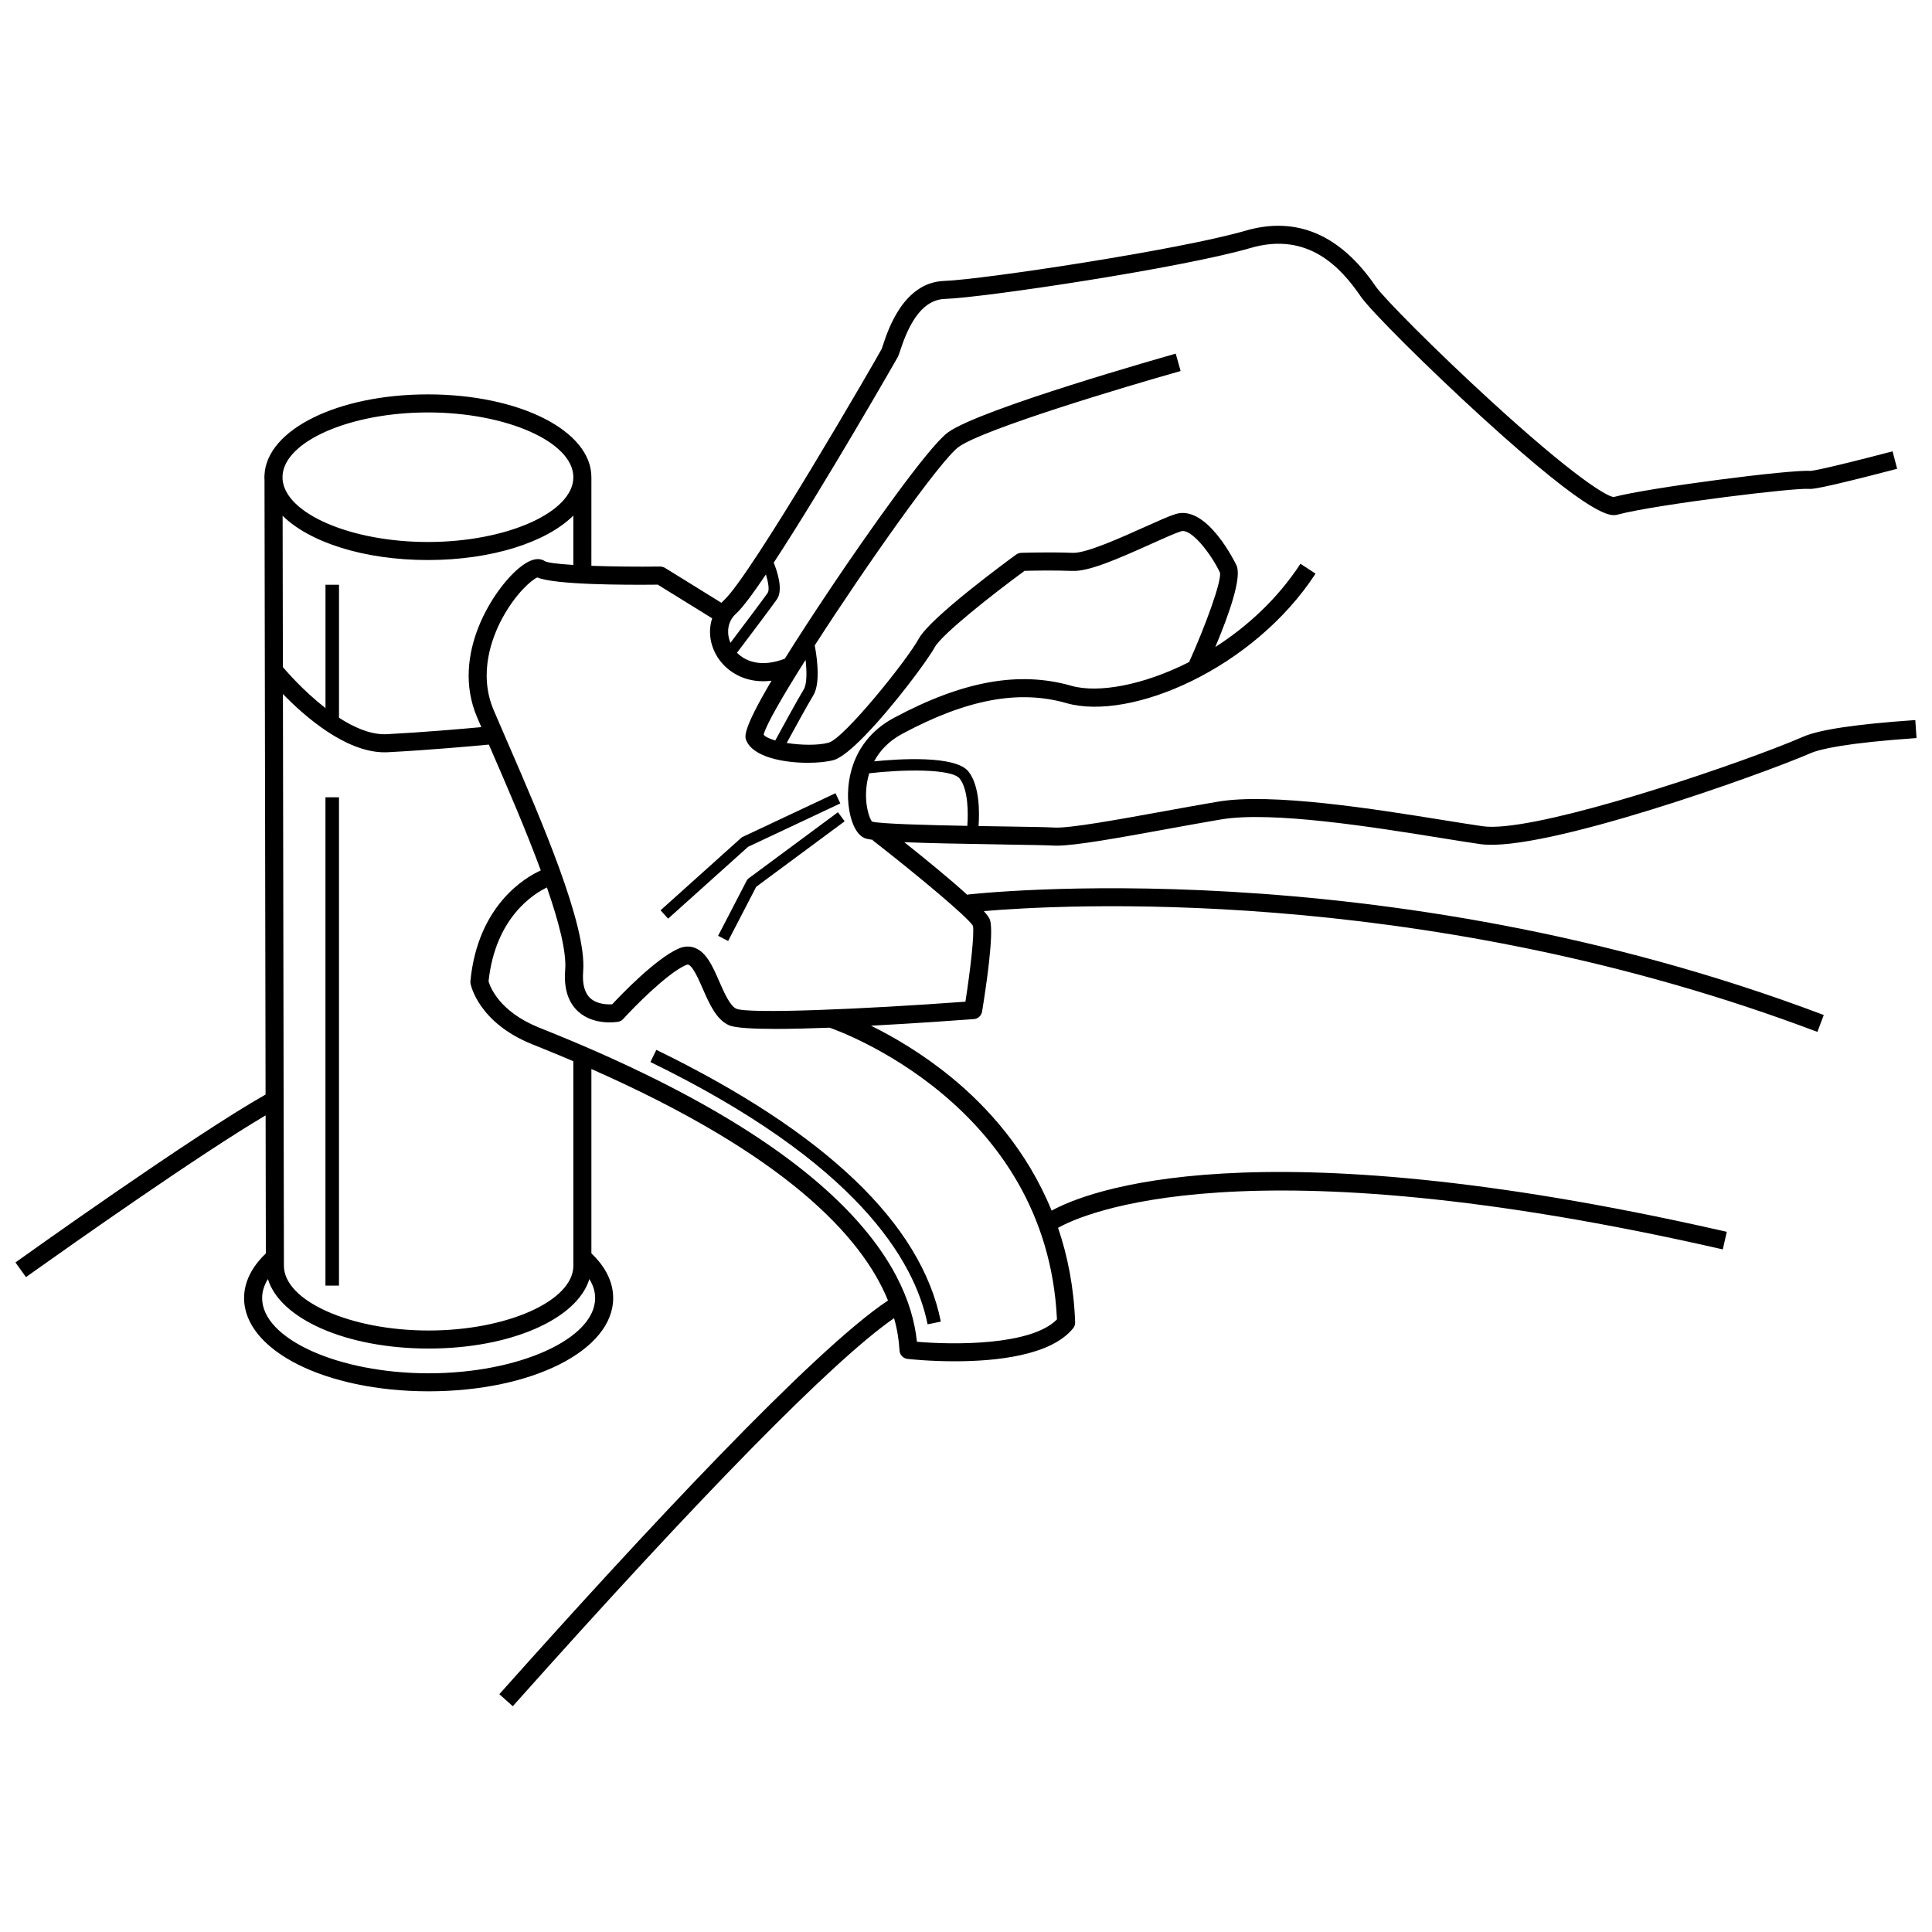 <?xml version="1.0" encoding="UTF-8"?>
<!-- Uploaded to: SVG Repo, www.svgrepo.com, Generator: SVG Repo Mixer Tools -->
<svg width="800px" height="800px" version="1.1" viewBox="144 144 512 512" xmlns="http://www.w3.org/2000/svg">
 <defs>
  <clipPath id="a">
   <path d="m148.09 203h503.81v394h-503.81z"/>
  </clipPath>
 </defs>
 <g clip-path="url(#a)">
  <path d="m410.28 367.81c5.973 0.09 11.129 0.172 12.848 0.277 0.27 0.016 0.562 0.023 0.883 0.023 5.043 0 16.27-2.039 29.145-4.383 4.785-0.871 9.734-1.77 14.344-2.555 13.559-2.312 40.66 2.051 58.594 4.938 3.988 0.641 7.43 1.195 10.199 1.59 16.473 2.359 74.98-18.625 87.488-24.078 2.586-1.129 9.566-2.742 28.121-4.027l-0.328-4.769c-15.66 1.082-25.379 2.527-29.703 4.414-2.039 0.887-4.727 1.973-7.879 3.18-21.473 8.23-64.859 22.281-77.023 20.547-2.727-0.391-6.152-0.941-10.117-1.578-18.246-2.934-45.82-7.375-60.16-4.93-4.637 0.789-9.598 1.691-14.398 2.562-12.266 2.231-24.953 4.527-28.875 4.289-1.832-0.113-6.793-0.191-13.074-0.289-2.074-0.031-4.469-0.07-7.016-0.113 0.25-3.426 0.355-10.613-2.668-14.438-3.481-4.402-18.82-3.332-25.004-2.703 1.422-2.672 3.727-5.301 7.457-7.301 17.062-9.152 30.879-11.738 43.484-8.137 17.023 4.867 49.574-9.066 66.039-34.309l-4.004-2.613c-6.07 9.305-14.133 16.664-22.559 22.055 3.812-9.07 7.059-18.52 5.606-21.641-0.074-0.164-7.727-16.262-16.172-13.582-1.871 0.594-4.871 1.945-8.348 3.508-6.008 2.703-15.039 6.766-18.664 6.766-0.059 0-0.117 0-0.176-0.004-6.059-0.242-13.387-0.012-13.695 0-0.48 0.016-0.945 0.176-1.332 0.457-2.316 1.688-22.734 16.656-25.801 22.277-3.148 5.769-19.801 26.457-23.883 27.57-2.836 0.773-7.379 0.684-11.125 0.078 1.727-3.176 5.559-10.176 7.055-12.625 2.234-3.656 0.566-12.246 0.371-13.211h-0.004c13.648-21.223 33.312-49.055 38.105-52.582 6.445-4.742 44.68-16.148 58.867-20.148l-1.297-4.602c-2.117 0.594-51.941 14.676-60.402 20.898-5.215 3.836-21.688 27.312-30.598 40.582-5.32 7.918-9.426 14.262-12.598 19.359-5.969 2.297-10.25 0.895-12.668-1.578 2.234-2.953 9.191-12.168 10.586-14.18 1.766-2.551-0.035-7.672-0.859-9.688 13.148-20.031 32.715-54.156 32.914-54.555 0.176-0.352 0.328-0.809 0.574-1.566 1.902-5.805 5.203-13.543 11.855-13.773 10.543-0.363 62.969-8.238 80.984-13.492 15.289-4.457 24.004 5.18 29.227 12.816 2.609 3.812 17.988 19.133 32.266 32.137 29.953 27.285 34.102 26.152 35.883 25.68 4.965-1.336 17.332-3.211 28.645-4.656 10.434-1.332 19.973-2.305 21.977-2.148 0.812 0.062 2.34 0.18 23.398-5.324l-1.211-4.625c-17.805 4.652-21.242 5.172-21.824 5.184-5.004-0.414-42.48 4.383-52.098 6.922-1.98-0.188-10.949-5.715-32.477-25.406-14.711-13.457-28.535-27.422-30.613-30.457-9.375-13.707-20.984-18.648-34.512-14.707-17.301 5.047-69.699 12.957-79.812 13.305-10.762 0.371-14.883 12.934-16.234 17.062-0.145 0.441-0.25 0.773-0.301 0.906-1.25 2.402-34.656 60.168-41.844 66.668-0.234 0.211-0.453 0.434-0.668 0.66l-14.941-9.25c-0.387-0.238-0.82-0.324-1.289-0.359-6.09 0.078-12.695 0.008-18.219-0.195l0.004-23.477c0-12.309-19.031-21.949-43.332-21.949-23.859 0-42.629 9.297-43.297 21.285v0.031c-0.012 0.211-0.031 0.418-0.031 0.629 0 0.227 0.02 0.453 0.031 0.676l0.281 162.93c-19.156 10.816-64.309 43.082-66.281 44.492l2.785 3.891c0.059-0.043 0.848-0.605 2.211-1.574 9.07-6.445 43.766-30.949 61.297-41.289l0.062 36.594c-3.762 3.566-5.769 7.633-5.769 11.812 0 13.863 21.484 24.719 48.906 24.719 27.426 0 48.91-10.859 48.91-24.719 0-4.199-1.992-8.254-5.773-11.832v-48.859c51.098 22.547 71.621 44.195 78.602 61.344-19.91 13.219-65.578 62.41-101.52 102.68-0.492 0.551-0.992 1.109-1.48 1.656l3.57 3.184c50.199-56.324 84.965-91.695 101.04-102.84 0.855 3.023 1.301 5.879 1.438 8.543 0.062 1.168 0.957 2.121 2.117 2.254 0.539 0.062 5.758 0.633 12.52 0.633 10.781 0 25.488-1.453 31.379-8.75 0.363-0.449 0.551-1.012 0.531-1.59-0.332-9.277-1.992-17.598-4.527-25.027 6.141-3.481 48.77-23.414 176.16 5.715l1.066-4.66c-0.719-0.164-1.418-0.316-2.129-0.48-123.86-28.004-167.58-10.199-176.8-5.133-6.551-16.059-17.137-27.57-26.453-35.223-7.883-6.477-15.641-10.941-21.422-13.785 11.965-0.633 23.133-1.441 27.266-1.75 1.102-0.082 2.004-0.91 2.18-1.996 1.008-6.164 3.231-20.875 2.082-24.32-0.18-0.539-0.746-1.324-1.617-2.301 19.633-1.691 113.79-7.215 216.1 30.223 1.598 0.586 3.199 1.176 4.801 1.781l1.691-4.473c-117.45-44.422-225.84-32.043-226.91-31.914l0.016 0.145c-4.582-4.188-11.066-9.484-16.789-14.031 6.109 0.258 14.875 0.438 26.641 0.617zm-11.957-17.48c2.25 2.852 2.293 9.039 2.023 12.531-10.793-0.203-23.055-0.531-25.246-1.125-0.684-0.777-2.031-4.477-1.457-9.375 0.125-1.066 0.348-2.231 0.715-3.434 8.781-1.035 21.852-1.277 23.965 1.402zm-41.328-23.613c-1.691 2.766-6.102 10.863-7.543 13.516-1.488-0.43-2.621-0.953-3.082-1.535 0.609-2.539 5.047-10.238 11.113-19.828 0.344 2.996 0.395 6.406-0.488 7.848zm-9.547-25.605c-1.234 1.781-7.199 9.695-9.879 13.246-1-2.426-0.93-5.535 1.484-7.723 1.684-1.523 4.508-5.328 7.926-10.402 0.652 2.125 0.957 4.176 0.469 4.879zm-77.027 32.934c0.363 0.852 0.746 1.746 1.137 2.652-5 0.461-15.242 1.355-25.02 1.867-0.215 0.012-0.43 0.016-0.648 0.016-3.957 0-8.164-1.859-12.051-4.375l0.004-35.242h-3.586v32.688c-5.887-4.57-10.453-9.879-11.289-10.867l-0.07-40.102c7.144 7.027 21.535 11.73 38.496 11.73 17.004 0 31.422-4.727 38.547-11.777v13.078c-3.883-0.238-6.691-0.566-7.512-0.98-1.73-1.16-4.07-0.531-6.945 1.859-6.449 5.348-18.191 22.715-11.062 39.453zm-13.023-80.746c20.895 0 38.547 7.863 38.547 17.168 0 9.301-17.652 17.164-38.547 17.164-20.48 0-37.836-7.555-38.516-16.617v-1.066c0.641-9.078 18.008-16.648 38.516-16.648zm44.32 234.7c0 10.809-20.207 19.938-44.125 19.938-23.918 0-44.125-9.129-44.125-19.938 0-1.707 0.523-3.391 1.527-5.039 3.227 10.57 20.777 18.418 42.598 18.418 21.82 0 39.371-7.848 42.598-18.418 0.91 1.492 1.527 3.184 1.527 5.039zm-5.773-8.566c0 9.305-17.562 17.164-38.352 17.164-20.789 0-38.352-7.859-38.352-17.168l-0.262-151.51c5.637 5.812 16.551 15.453 26.949 15.453 0.289 0 0.574-0.008 0.863-0.023 11.016-0.578 22.609-1.633 26.762-2.027 0.176 0.402 0.348 0.801 0.523 1.207 4.094 9.434 9.234 21.273 13.242 32.137-3.863 1.742-16.664 8.996-18.652 29.316-0.023 0.227-0.012 0.453 0.031 0.676 0.078 0.418 2.094 10.277 16.176 16.016l1.914 0.773c3.152 1.266 6.199 2.531 9.156 3.789zm128.16 14.219c-6.812 6.969-27.402 6.769-37.109 5.926-2.156-20.977-21.484-51.688-98.426-82.566l-1.887-0.762c-10.41-4.242-12.801-10.758-13.211-12.195 1.816-17.047 12.125-23.277 15.469-24.867 3.144 9.074 5.223 17.07 4.84 21.82-0.398 4.898 0.762 8.621 3.449 11.062 4.164 3.793 10.316 2.754 10.578 2.711 0.52-0.094 0.996-0.355 1.352-0.746 2.93-3.223 11.621-12.066 16.586-14.273 0.449-0.199 0.617-0.133 0.699-0.102 1.223 0.473 2.707 3.871 3.793 6.356 1.766 4.031 3.59 8.203 6.977 9.688 1.602 0.699 6.227 0.965 12.348 0.965 4.223 0 9.152-0.129 14.289-0.324 1.797 0.613 57.609 20.188 60.254 77.309zm-24.258-84.195c-27.59 2.027-57.387 3.258-60.719 1.867-1.676-0.734-3.25-4.332-4.512-7.223-1.734-3.961-3.367-7.703-6.445-8.898-1.375-0.535-2.887-0.469-4.371 0.191-6.043 2.684-15.098 12.113-17.559 14.75-1.305 0.082-4.023 0.016-5.812-1.625-1.52-1.398-2.152-3.793-1.883-7.125 0.992-12.227-11.188-40.281-20.078-60.766-1.316-3.031-2.551-5.875-3.644-8.449-4.141-9.727-0.391-19.344 2.215-24.211 3.574-6.676 7.91-10.352 9.348-10.938 4.699 1.965 23.188 2 31.926 1.906l14.422 8.926c-1.086 3.273-0.648 7.027 1.438 10.309 2.133 3.359 6.301 6.367 12.121 6.367 0.695 0 1.422-0.059 2.168-0.148-7.742 13.09-7.07 14.84-6.719 15.746 1.734 4.461 9.816 6.012 16.352 6.012 2.719 0 5.172-0.27 6.789-0.711 1.969-0.535 4.961-3.047 8.246-6.414 7.57-7.754 16.719-20.074 18.574-23.48 1.879-3.441 15.348-14.059 23.82-20.266 2.019-0.051 7.82-0.172 12.613 0.02 4.336 0.203 11.719-3.008 20.992-7.18 3.203-1.441 6.227-2.801 7.836-3.312 2.703-0.887 8.004 5.992 10.348 10.961 0.426 2.363-3.867 14.105-8.184 23.684-12.172 6.176-24.168 8.301-31.207 6.289-13.879-3.969-28.832-1.258-47.059 8.52-3.121 1.676-5.434 3.707-7.172 5.859-4.629 5.731-5.066 12.344-4.949 15.531 0.16 4.305 1.555 9.199 4.312 10.422 0.434 0.191 1.191 0.359 2.293 0.512l-0.074 0.098c12.008 9.359 25.129 20.316 26.562 22.664 0.434 1.957-0.645 11.516-1.988 20.113z"/>
 </g>
 <path d="m366.69 356.91-1.273-2.703-24.629 11.59c-0.133 0.062-0.254 0.141-0.363 0.242l-21.367 19.195 1.996 2.223 21.203-19.047z"/>
 <path d="m342.35 376.81c-0.184 0.137-0.332 0.312-0.438 0.516l-7.606 14.668 2.652 1.375 7.445-14.359 23.441-17.359-1.781-2.402z"/>
 <path d="m316.37 425.45c54.516 26.559 70.031 52.453 73.449 69.5l3.516-0.707c-5.199-25.949-30.566-50.18-75.395-72.02z"/>
 <path d="m230.25 355.29h3.586v129.41h-3.586z"/>
</svg>
